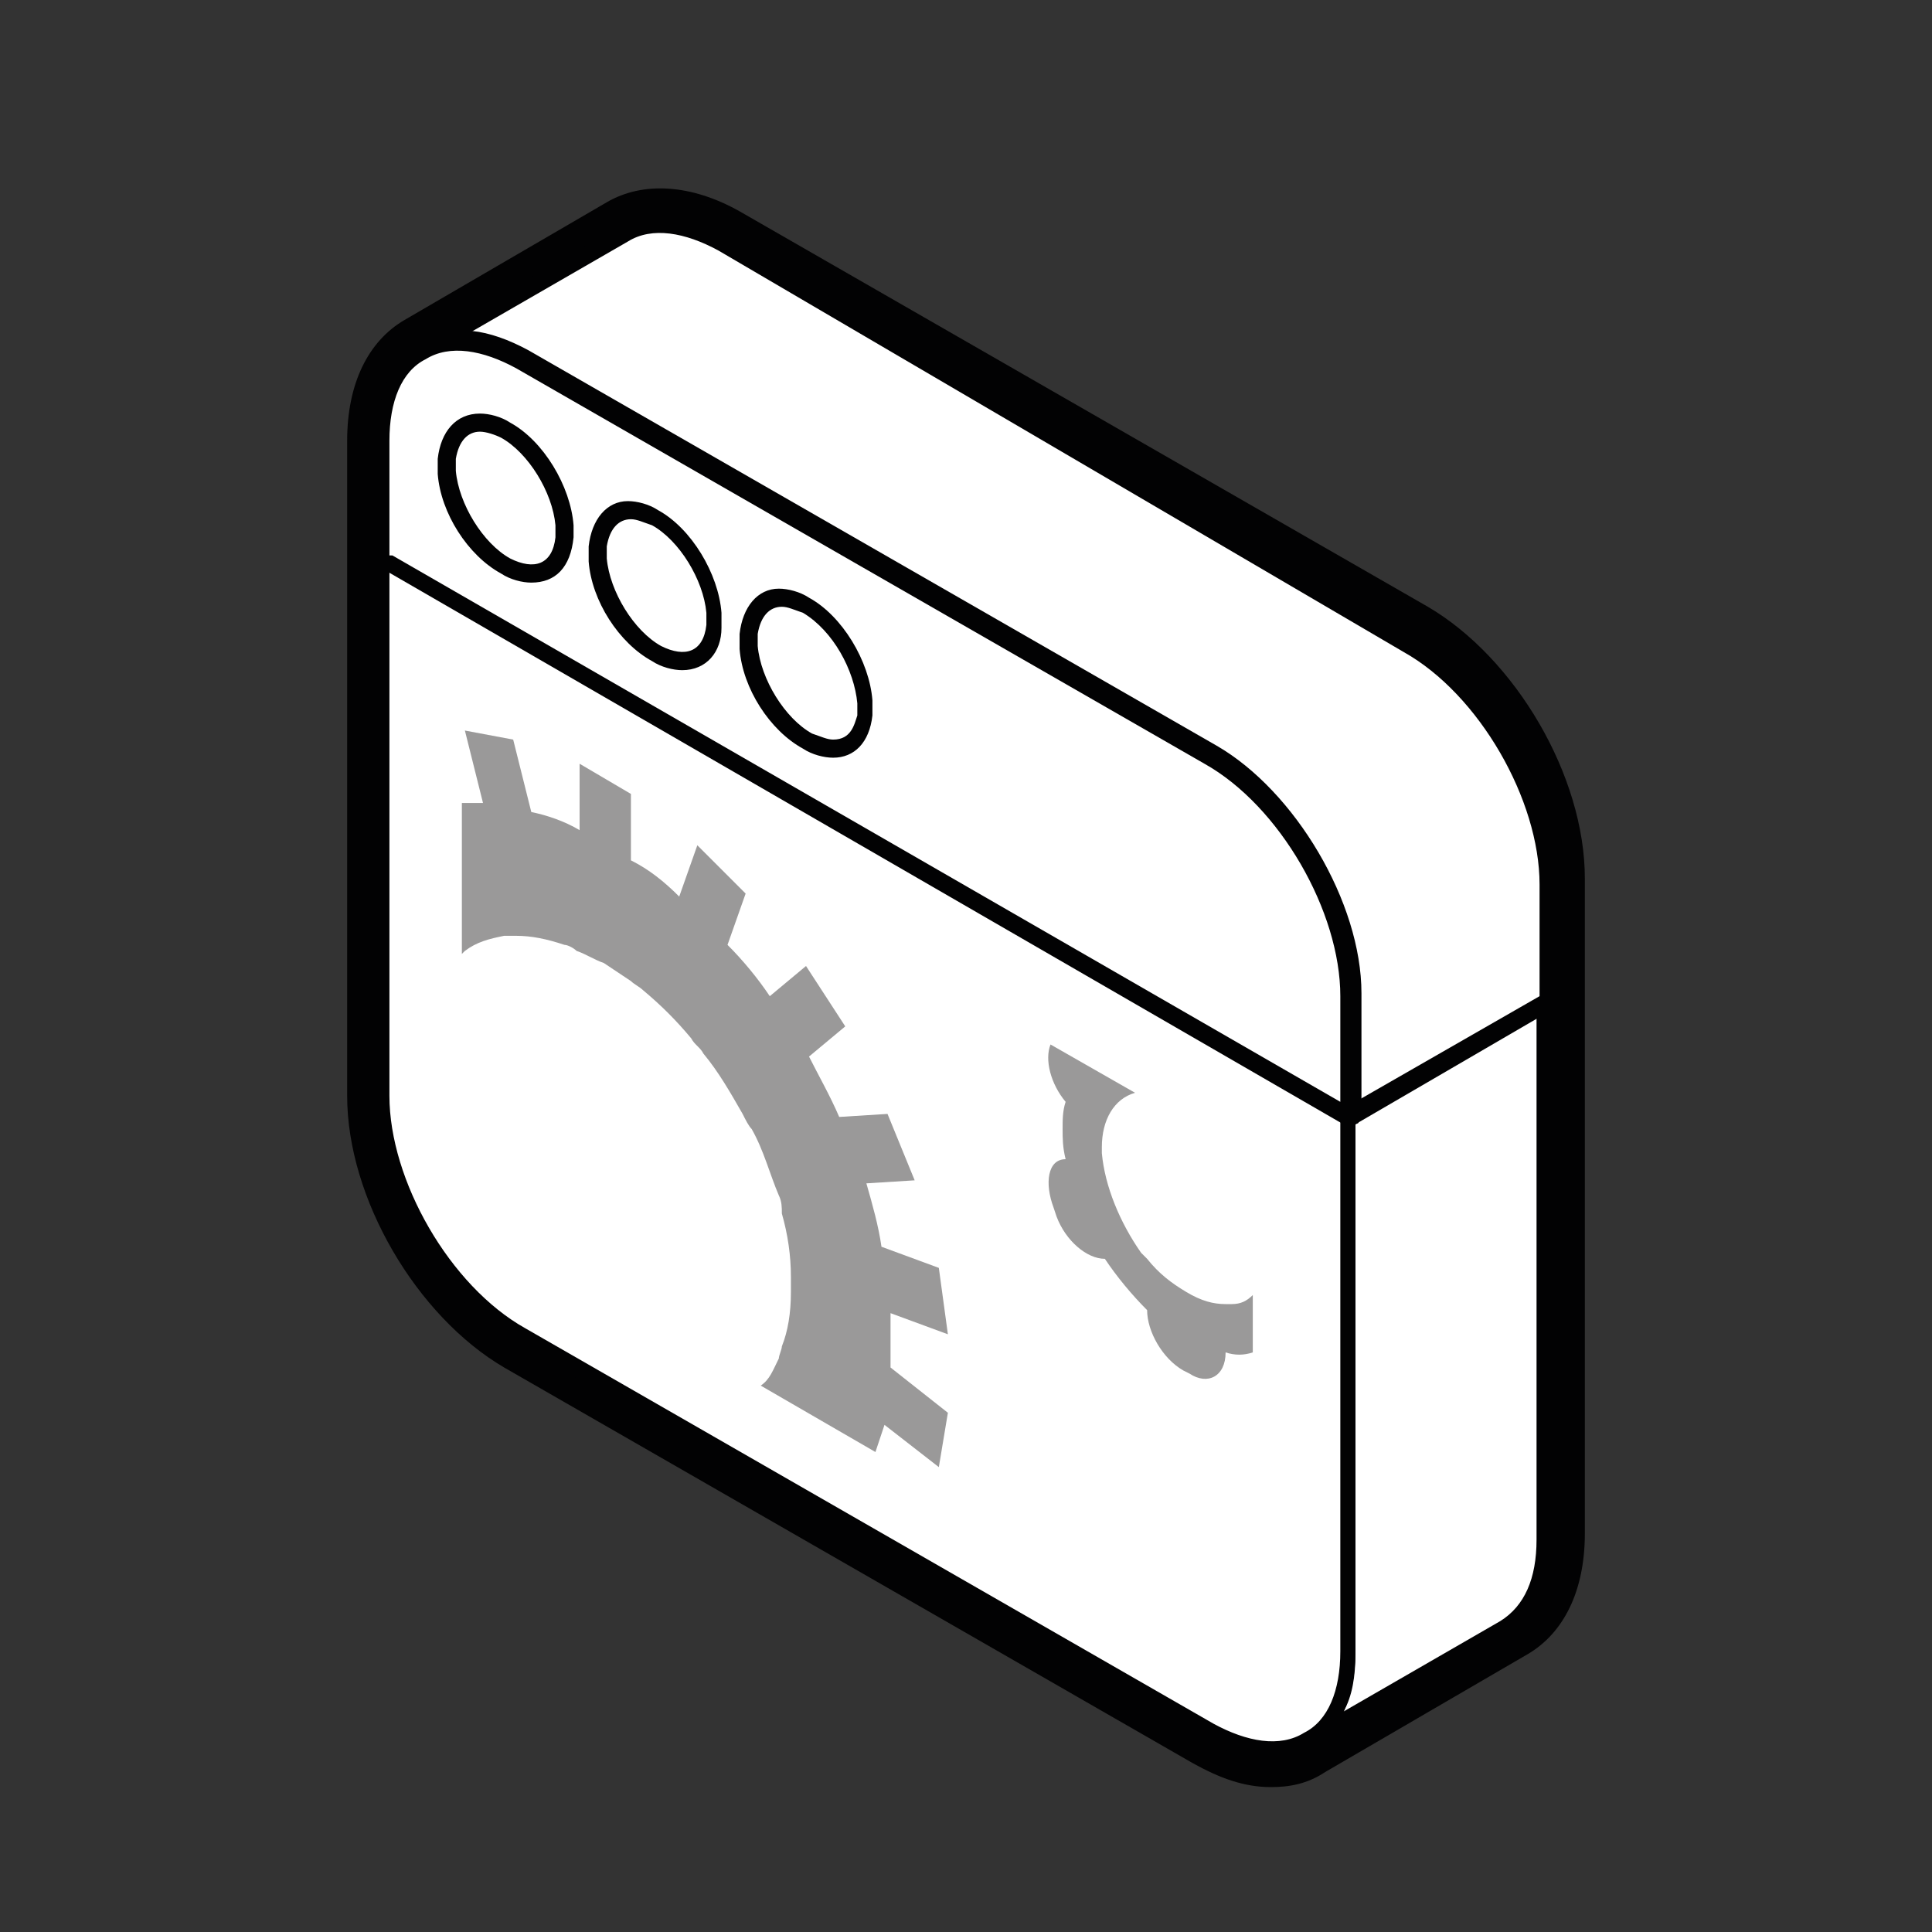 <?xml version="1.0" encoding="utf-8"?>
<!-- Generator: $$$/GeneralStr/196=Adobe Illustrator 27.6.0, SVG Export Plug-In . SVG Version: 6.00 Build 0)  -->
<svg version="1.1" id="Calque_1" xmlns="http://www.w3.org/2000/svg" xmlns:xlink="http://www.w3.org/1999/xlink" x="0px" y="0px"
	 viewBox="0 0 64 64" style="enable-background:new 0 0 64 64;" xml:space="preserve">
<rect x="0" y="0" width="64" height="64" fill="#333333" stroke="none"/>
<style type="text/css">
	.st0{fill:#020203;}
	.st1{fill:#FFFFFF;}
	.st2{fill:#9A9999;}
</style>
<g>
	<g>
		<path class="st0" d="M42.1,59.2c-0.9,0-1.7-0.3-2.6-0.8L16.7,45.3c-2.9-1.7-5.2-5.6-5.2-9V14.6c0-1.9,0.7-3.3,1.9-4l6.7-3.9
			C21.3,6,22.9,6.1,24.5,7l22.8,13.1c2.9,1.7,5.2,5.6,5.2,9v21.7c0,1.9-0.7,3.3-1.9,4l-6.7,3.9c0,0,0,0,0,0
			C43.3,59.1,42.7,59.2,42.1,59.2z M21.9,8.6c-0.2,0-0.4,0.1-0.6,0.2l-6.7,3.9c-0.5,0.3-0.8,1-0.8,2v21.7c0,2.5,1.8,5.7,4,7
			l22.8,13.1c0.8,0.5,1.6,0.6,2.1,0.3c0.1-0.1,0.2-0.1,0.2-0.2l0,0v0l0,0l0,0l0,0l0,0c0,0,0,0,0,0l0,0l0,0l0,0l0,0c0,0,0,0,0,0l0,0
			c0.2-0.2,0.5-0.4,0.8-0.4l5.6-3.2c0.5-0.3,0.8-1,0.8-2V31.6c0,0,0,0,0-0.1s0,0,0-0.1v-2.3c0-2.5-1.8-5.7-4-7L23.4,9.1
			C22.8,8.8,22.3,8.6,21.9,8.6z M44.7,36.6c-0.4,0-0.7-0.2-0.9-0.5c-0.1-0.2-0.2-0.3-0.2-0.5c0-0.2,0-0.4,0.1-0.6l0,0c0,0,0,0,0-0.1
			l0,0v0l0,0c0.1-0.2,0.3-0.4,0.5-0.5c0.3-0.2,0.6-0.2,0.9,0c0.1,0,0.2,0.1,0.3,0.1c0.1,0.1,0.3,0.2,0.3,0.4
			c0.1,0.1,0.1,0.3,0.1,0.4c0,0.1,0,0.2,0,0.3c0,0.2-0.1,0.5-0.3,0.6c-0.1,0.1-0.1,0.2-0.2,0.2C45.1,36.5,44.9,36.6,44.7,36.6z"/>
	</g>
	<g>
		<g>
			<g>
				<g>
					<path class="st1" d="M44.7,37v17.7c0,1.5-0.5,2.5-1.4,3l6.7-3.9c0.8-0.5,1.4-1.5,1.4-3V33.2L44.7,37z"/>
					<path class="st0" d="M43.3,58c-0.1,0-0.2-0.1-0.3-0.1c-0.1-0.1,0-0.3,0.1-0.4c0.8-0.5,1.2-1.4,1.2-2.7V37
						c0-0.1,0.1-0.2,0.1-0.3l6.7-3.9c0.1-0.1,0.2-0.1,0.3,0c0.1,0.1,0.1,0.1,0.1,0.3v17.7c0,1.5-0.5,2.7-1.5,3.2L43.4,58l0,0l0,0
						C43.4,58,43.4,58,43.3,58z M44.9,37.2v17.6c0,0.7-0.1,1.4-0.4,1.9l5.2-3c0.8-0.5,1.2-1.4,1.2-2.7V33.7L44.9,37.2z"/>
				</g>
			</g>
			<g>
				<path class="st1" d="M51.3,29.2c0-2.9-2.1-6.5-4.6-8L24,8.1c-1.3-0.7-2.4-0.8-3.3-0.3L14,11.6c0.8-0.5,2-0.4,3.3,0.3L40,25
					c2.5,1.5,4.6,5,4.6,8v2.4l0,0l0,0V37l6.7-3.9v-1.6l0,0l0,0V29.2z"/>
				<path class="st0" d="M44.7,37.3c-0.1,0-0.1,0-0.1,0c-0.1-0.1-0.1-0.1-0.1-0.3v-1.6l0,0l0,0V33c0-2.8-2-6.3-4.5-7.7L17.1,12.2
					c-1.1-0.6-2.2-0.8-3-0.3c-0.1,0.1-0.3,0-0.4-0.1c-0.1-0.1,0-0.3,0.1-0.4l0,0l0,0l6.7-3.9c1-0.6,2.2-0.4,3.5,0.3l22.8,13.1
					c2.6,1.5,4.8,5.2,4.8,8.2v4c0,0.1-0.1,0.2-0.1,0.3l-6.7,3.9C44.8,37.3,44.7,37.3,44.7,37.3z M44.9,35.4v1.1L51,33v-1.4
					c0,0,0,0,0,0s0,0,0,0v-2.3c0-2.8-2-6.3-4.5-7.7L23.8,8.3c-1.1-0.6-2.2-0.8-3-0.3l-5.2,3c0.6,0.1,1.2,0.3,1.8,0.6l22.8,13.1
					c2.6,1.5,4.8,5.2,4.8,8.2V35.4C44.9,35.4,44.9,35.4,44.9,35.4z"/>
			</g>
			<g>
				<path class="st1" d="M40,25L17.3,11.9c-1.3-0.7-2.4-0.8-3.3-0.3c-0.8,0.5-1.4,1.5-1.4,3v2.4v19.4c0,2.9,2.1,6.5,4.6,8L40,57.4
					c1.3,0.7,2.4,0.8,3.3,0.3c0.8-0.5,1.4-1.5,1.4-3V35.4V33C44.7,30.1,42.6,26.5,40,25z"/>
				<path class="st0" d="M42.1,58.3L42.1,58.3c-0.7,0-1.4-0.2-2.2-0.7L17.1,44.5c-2.6-1.5-4.8-5.2-4.8-8.2V14.6
					c0-1.5,0.5-2.7,1.5-3.2c1-0.6,2.2-0.4,3.5,0.3l22.8,13.1c2.6,1.5,4.8,5.2,4.8,8.2v21.7c0,1.5-0.5,2.7-1.5,3.2
					C43,58.2,42.6,58.3,42.1,58.3z M15.2,11.6c-0.4,0-0.7,0.1-1.1,0.3c-0.8,0.4-1.2,1.4-1.2,2.7v21.7c0,2.8,2,6.3,4.5,7.7l22.8,13.1
					c1.1,0.6,2.2,0.8,3,0.3c0.8-0.4,1.2-1.4,1.2-2.7V33c0-2.8-2-6.3-4.5-7.7L17.1,12.2C16.5,11.8,15.8,11.6,15.2,11.6z"/>
			</g>
			<g>
				<path class="st1" d="M44.7,35.4V33c0-2.9-2.1-6.5-4.6-8L17.3,11.9c-1.3-0.7-2.4-0.8-3.3-0.3c-0.8,0.5-1.4,1.5-1.4,3v2.4v1.6
					l32,18.5V35.4z"/>
				<path class="st0" d="M44.7,37.3c-0.1,0-0.1,0-0.1,0l-32-18.5c-0.1-0.1-0.1-0.2-0.1-0.3v-4c0-1.5,0.5-2.7,1.5-3.2
					c1-0.6,2.2-0.4,3.5,0.3l22.8,13.1c2.6,1.5,4.8,5.2,4.8,8.2v4c0,0.1-0.1,0.2-0.1,0.3C44.8,37.3,44.7,37.3,44.7,37.3z M13,18.4
					l31.4,18.1V33c0-2.8-2-6.3-4.5-7.7L17.1,12.2c-1.1-0.6-2.2-0.8-3-0.3c-0.8,0.4-1.2,1.4-1.2,2.7V18.4z"/>
			</g>
			<g>
				<path class="st1" d="M26.7,24.5c1,0.6,1.8,0.2,1.9-0.8c0-0.1,0-0.2,0-0.3c0,0,0-0.1,0-0.1c-0.1-1.2-0.9-2.6-1.9-3.2
					c-1-0.6-1.8-0.2-1.9,0.9c0,0.1,0,0.1,0,0.2c0,0.1,0,0.2,0,0.2C24.9,22.6,25.7,23.9,26.7,24.5z"/>
				<path class="st0" d="M27.6,25.1L27.6,25.1c-0.3,0-0.7-0.1-1-0.3c-1.1-0.6-2-2-2.1-3.3c0-0.1,0-0.2,0-0.3c0-0.1,0-0.1,0-0.2
					c0.1-0.9,0.6-1.5,1.3-1.5c0.3,0,0.7,0.1,1,0.3c1.1,0.6,2,2.1,2.1,3.4c0,0.1,0,0.1,0,0.2c0,0.1,0,0.2,0,0.3
					C28.8,24.6,28.3,25.1,27.6,25.1z M25.9,20.1c-0.4,0-0.7,0.3-0.8,0.9c0,0.1,0,0.1,0,0.2c0,0.1,0,0.1,0,0.2
					c0.1,1.1,0.9,2.4,1.8,2.9c0.3,0.1,0.5,0.2,0.7,0.2c0.6,0,0.7-0.5,0.8-0.8c0-0.1,0-0.2,0-0.3l0-0.1c-0.1-1.1-0.8-2.4-1.8-3
					C26.3,20.2,26.1,20.1,25.9,20.1z"/>
			</g>
			<g>
				<path class="st1" d="M21.7,21.6c1,0.6,1.8,0.2,1.9-0.9c0-0.1,0-0.1,0-0.2c0-0.1,0-0.1,0-0.2c-0.1-1.2-0.9-2.6-1.9-3.1
					c-1-0.6-1.8-0.2-1.9,0.9c0,0.1,0,0.1,0,0.2c0,0.1,0,0.2,0,0.2C19.9,19.7,20.7,21,21.7,21.6z"/>
				<path class="st0" d="M22.6,22.2L22.6,22.2c-0.3,0-0.7-0.1-1-0.3c-1.1-0.6-2-2-2.1-3.3c0-0.1,0-0.2,0-0.3c0-0.1,0-0.1,0-0.2
					c0.1-0.9,0.6-1.5,1.3-1.5c0.3,0,0.7,0.1,1,0.3c1.1,0.6,2,2.1,2.1,3.4c0,0.1,0,0.1,0,0.2c0,0.1,0,0.2,0,0.3
					C23.9,21.6,23.4,22.2,22.6,22.2z M20.9,17.2c-0.4,0-0.7,0.3-0.8,0.9c0,0.1,0,0.1,0,0.2c0,0.1,0,0.1,0,0.2
					c0.1,1.1,0.9,2.4,1.8,2.9c0.8,0.4,1.4,0.2,1.5-0.7c0-0.1,0-0.1,0-0.2c0-0.1,0-0.1,0-0.2c-0.1-1.1-0.9-2.4-1.8-2.9
					C21.3,17.3,21.1,17.2,20.9,17.2z"/>
			</g>
			<g>
				<path class="st1" d="M16.8,18.7c1,0.6,1.8,0.2,1.9-0.9c0-0.1,0-0.1,0-0.2c0-0.1,0-0.1,0-0.2c-0.1-1.2-0.9-2.6-1.9-3.1
					c-1-0.6-1.8-0.2-1.9,0.9c0,0.1,0,0.1,0,0.2c0,0.1,0,0.2,0,0.2C14.9,16.8,15.8,18.2,16.8,18.7z"/>
				<path class="st0" d="M17.6,19.3L17.6,19.3c-0.3,0-0.7-0.1-1-0.3c-1.1-0.6-2-2-2.1-3.3c0-0.1,0-0.2,0-0.3c0-0.1,0-0.1,0-0.2
					c0.1-0.9,0.6-1.5,1.4-1.5c0.3,0,0.7,0.1,1,0.3c1.1,0.6,2,2.1,2.1,3.4c0,0.1,0,0.1,0,0.2c0,0.1,0,0.2,0,0.2
					C18.9,18.8,18.4,19.3,17.6,19.3z M15.9,14.3c-0.4,0-0.7,0.3-0.8,0.9c0,0.1,0,0.1,0,0.2c0,0.1,0,0.1,0,0.2
					c0.1,1.1,0.9,2.4,1.8,2.9c0.8,0.4,1.4,0.2,1.5-0.7c0-0.1,0-0.1,0-0.2c0-0.1,0-0.1,0-0.2c-0.1-1.1-0.9-2.4-1.8-2.9
					C16.4,14.4,16.1,14.3,15.9,14.3z"/>
			</g>
		</g>
		<g>
			<g>
				<path class="st2" d="M31.1,48.6l0.3-1.8l-1.9-1.5c0-0.3,0-0.6,0-0.9s0-0.6,0-0.9l1.9,0.7L31.1,42l-1.9-0.7
					c-0.1-0.7-0.3-1.4-0.5-2.1l1.6-0.1l-0.9-2.2l-1.6,0.1c-0.3-0.7-0.7-1.4-1-2l1.2-1l-1.3-2l-1.2,1c-0.4-0.6-0.9-1.2-1.4-1.7
					l0.6-1.7L23.1,28l-0.6,1.7c-0.5-0.5-1-0.9-1.6-1.2v-2.2l-1.7-1v2.2c-0.5-0.3-1.1-0.5-1.6-0.6l-0.6-2.4l-1.6-0.3l0.6,2.4
					c-0.2,0-0.4,0-0.7,0v5c0,0,0.1-0.1,0.1-0.1c0.4-0.3,0.8-0.4,1.3-0.5c0.1,0,0.2,0,0.4,0c0.5,0,1,0.1,1.6,0.3
					c0.1,0,0.3,0.1,0.4,0.2c0.3,0.1,0.6,0.3,0.9,0.4c0.3,0.2,0.6,0.4,0.9,0.6c0.1,0.1,0.3,0.2,0.4,0.3c0.6,0.5,1.1,1,1.6,1.6
					c0.1,0.2,0.3,0.3,0.4,0.5c0.5,0.6,0.9,1.3,1.3,2c0.1,0.2,0.2,0.4,0.3,0.5c0.4,0.7,0.6,1.5,0.9,2.2c0.1,0.2,0.1,0.4,0.1,0.6
					c0.2,0.7,0.3,1.4,0.3,2.1c0,0.1,0,0.2,0,0.3c0,0.1,0,0.2,0,0.2c0,0.7-0.1,1.3-0.3,1.8c0,0.1-0.1,0.3-0.1,0.4
					c-0.2,0.4-0.3,0.7-0.6,0.9l3.8,2.2c0.1-0.3,0.2-0.6,0.3-0.9L31.1,48.6z"/>
			</g>
			<g>
				<path class="st2" d="M41.5,42.9c-0.2,0.2-0.4,0.3-0.7,0.3c-0.1,0-0.1,0-0.2,0c-0.4,0-0.8-0.1-1.3-0.4c-0.5-0.3-0.9-0.6-1.3-1.1
					c-0.1-0.1-0.1-0.1-0.2-0.2c-0.7-1-1.2-2.2-1.3-3.3c0,0,0-0.1,0-0.1c0,0,0-0.1,0-0.1c0-0.9,0.4-1.6,1.1-1.8l-2.8-1.6
					c-0.2,0.5,0,1.3,0.5,1.9l0,0c-0.1,0.3-0.1,0.6-0.1,0.9c0,0.3,0,0.6,0.1,1l0,0c-0.6,0-0.7,0.8-0.4,1.6l0.1,0.3
					c0.3,0.8,1,1.4,1.6,1.4l0,0c0.4,0.6,0.9,1.2,1.4,1.7v0c0,0.7,0.5,1.6,1.2,2l0.2,0.1c0.6,0.4,1.2,0.1,1.2-0.7v0
					c0.3,0.1,0.6,0.1,0.9,0V42.9z"/>
			</g>
		</g>
	</g>
</g>
</svg>
